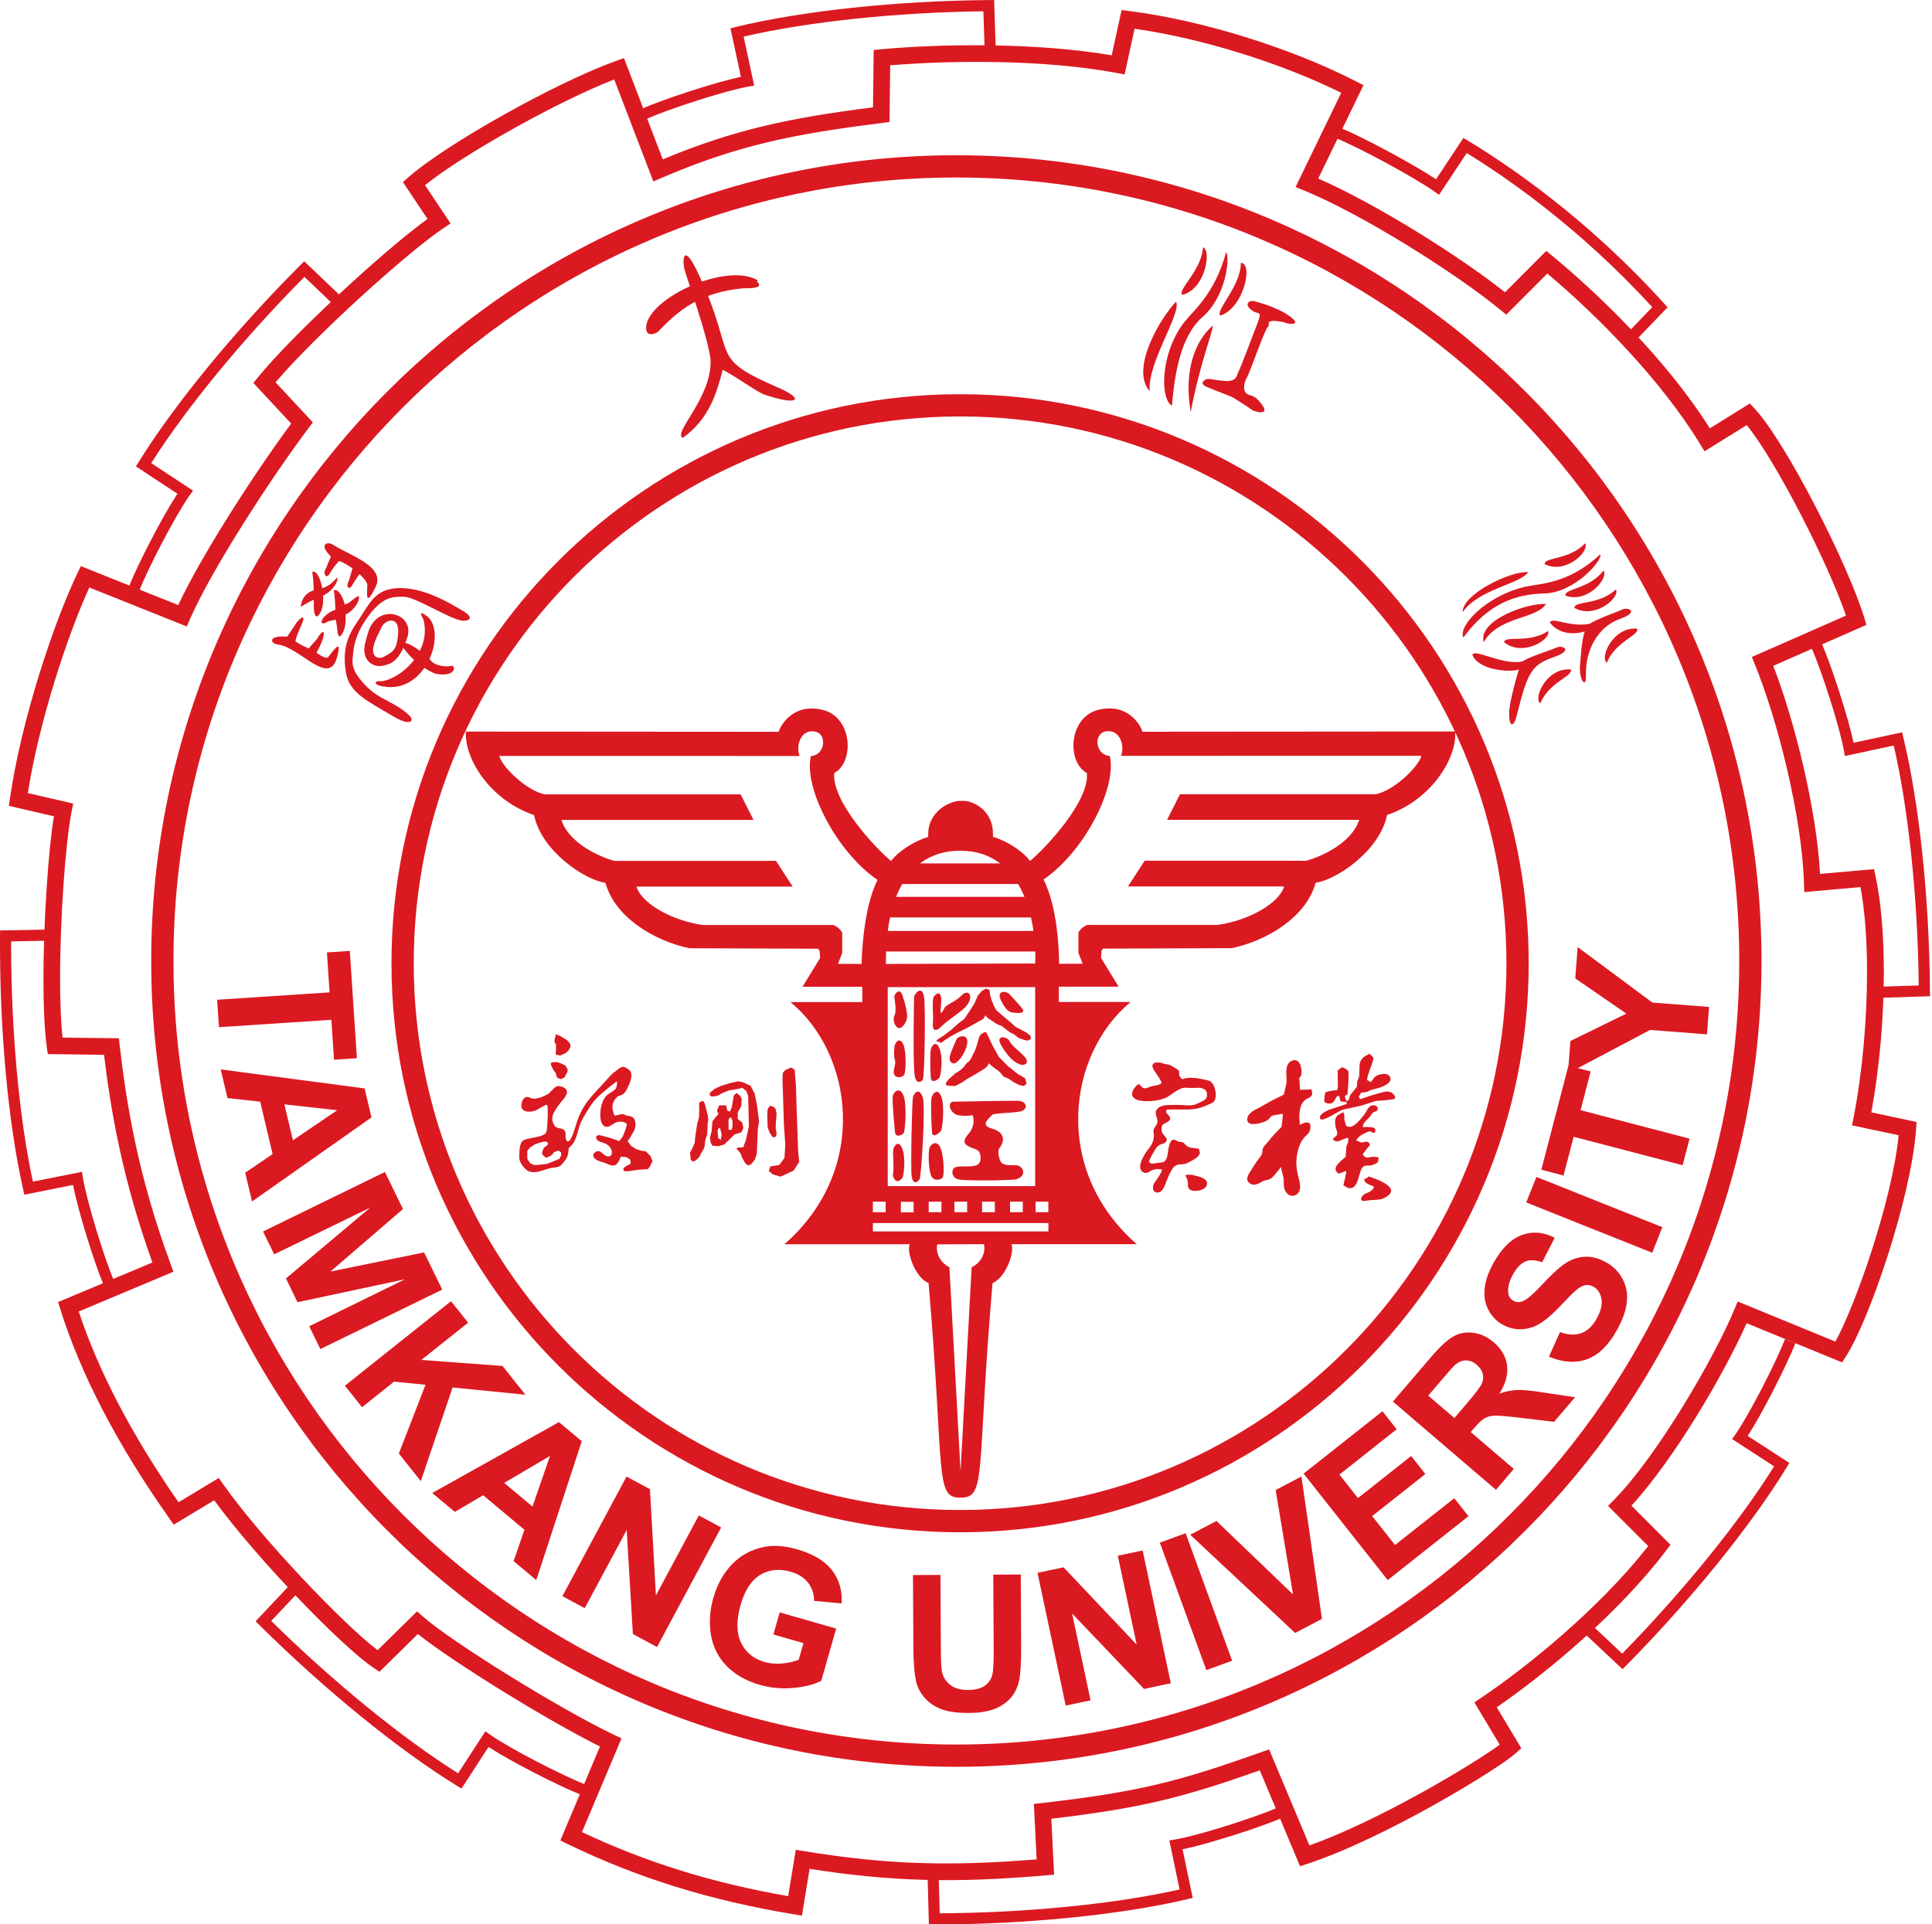 <?xml version="1.0" encoding="UTF-8"?>
<svg xmlns="http://www.w3.org/2000/svg" xmlns:xlink="http://www.w3.org/1999/xlink" width="252pt" height="251pt" viewBox="0 0 252 251" version="1.1">
<g id="surface1">
<path style=" stroke:none;fill-rule:nonzero;fill:rgb(85.882%,9.804%,12.941%);fill-opacity:1;" d="M 22.625 125.367 C 22.625 69.008 68.434 23.156 124.742 23.156 C 181.055 23.156 226.859 69.008 226.859 125.367 C 226.859 181.727 181.055 227.578 124.742 227.578 C 68.434 227.578 22.625 181.727 22.625 125.367 M 19.723 125.367 C 19.723 183.328 66.836 230.484 124.742 230.484 C 182.656 230.484 229.762 183.328 229.762 125.367 C 229.762 67.406 182.656 20.254 124.742 20.254 C 66.836 20.254 19.723 67.406 19.723 125.367 "/>
<path style=" stroke:none;fill-rule:nonzero;fill:rgb(85.882%,9.804%,12.941%);fill-opacity:1;" d="M 53.965 125.656 C 53.965 86.328 85.93 54.328 125.227 54.328 C 164.523 54.328 196.492 86.328 196.492 125.656 C 196.492 164.988 164.523 196.984 125.227 196.984 C 85.93 196.984 53.965 164.988 53.965 125.656 M 51.062 125.656 C 51.062 166.59 84.332 199.891 125.227 199.891 C 166.121 199.891 199.395 166.59 199.395 125.656 C 199.395 84.727 166.121 51.426 125.227 51.426 C 84.332 51.426 51.062 84.727 51.062 125.656 "/>
<path style=" stroke:none;fill-rule:nonzero;fill:rgb(85.882%,9.804%,12.941%);fill-opacity:1;" d="M 146.914 8.68 C 146.914 8.68 147.691 5.129 147.988 3.75 C 156.68 4.98 167.004 8.184 174.945 12.105 C 174.141 13.766 168.988 24.398 168.988 24.398 L 170.062 24.836 C 177.699 27.961 189.898 35.641 195.703 40.422 L 196.465 41.047 C 196.465 41.047 200.758 36.754 201.824 35.684 C 208.262 41.086 216.645 49.547 221.758 57.938 L 222.328 58.875 C 222.328 58.875 226.676 56.172 227.832 55.453 C 231.707 60.211 238.504 73.605 240.781 80.305 C 239.227 80.988 228.5 85.707 228.5 85.707 L 228.902 86.691 C 231.84 93.867 235.039 106.5 235.301 115.219 L 235.336 116.375 C 235.336 116.375 241.195 115.855 242.672 115.723 C 243.234 118.75 243.527 122.582 243.527 126.781 C 243.527 132.965 242.93 139.852 241.777 145.754 L 241.57 146.809 C 241.57 146.809 246.305 147.812 247.652 148.098 C 246.781 156.758 241.98 170.348 239.395 175.016 C 237.887 174.395 226.652 169.785 226.652 169.785 L 226.238 170.785 C 223.648 177.051 216.227 189.863 210.508 195.676 L 209.746 196.449 C 209.746 196.449 213.949 200.652 214.984 201.691 C 208.719 209.684 199.402 217.316 193.164 221.504 L 192.309 222.082 C 192.309 222.082 194.906 226.414 195.613 227.598 C 192.27 230.074 179.969 237.484 170.793 240.738 C 170.113 239.121 165.535 228.211 165.535 228.211 L 164.562 228.559 C 153.723 232.406 148.645 233.746 135.867 235.219 L 134.852 235.332 C 134.852 235.332 135.137 241.016 135.215 242.562 C 123.566 243.5 115.496 243.215 104.871 241.488 L 103.797 241.312 C 103.797 241.312 103.051 245.875 102.809 247.359 C 92.91 245.637 84.293 242.957 75.906 239.004 C 76.617 237.332 81.07 226.773 81.07 226.773 L 80.125 226.328 C 73.18 223.035 58.949 214.227 55.164 210.879 L 54.402 210.207 C 54.402 210.207 50.25 214.293 49.254 215.27 C 44.773 211.879 34.074 200.668 29.121 193.637 L 28.535 192.809 C 28.535 192.809 24.508 195.238 23.285 195.977 C 17.223 187.25 12.848 178.887 10.27 171.09 C 11.871 170.418 22.625 165.902 22.625 165.902 L 22.266 164.926 C 17.977 153.324 16.496 143.996 15.613 136.395 L 15.504 135.445 C 15.504 135.445 9.617 135.371 8.16 135.355 C 7.938 133.277 7.836 130.617 7.836 127.68 C 7.836 119.652 8.551 109.82 9.34 105.867 L 9.551 104.828 C 9.551 104.828 5.004 103.781 3.625 103.461 C 5.117 94.105 8.719 83.082 11.652 76.641 C 13.309 77.305 24.359 81.727 24.359 81.727 L 24.781 80.762 C 27.801 73.895 35.707 61.871 40.258 55.828 L 40.809 55.102 C 40.809 55.102 36.926 50.93 35.941 49.875 C 41.082 43.828 53.188 32.871 57.859 29.754 L 58.766 29.148 C 58.766 29.148 56.195 25.289 55.441 24.156 C 60.469 20.098 72.844 13.18 80.117 10.367 C 80.785 12.094 85.219 23.668 85.219 23.668 L 86.258 23.219 C 96.27 18.926 103.527 17.48 115.082 16.039 L 116.023 15.918 C 116.023 15.918 116.098 10.012 116.113 8.52 C 124.094 7.859 136.207 7.742 145.648 9.516 L 146.688 9.711 Z M 146.082 2.281 C 146.082 2.281 145.309 5.832 145.004 7.215 C 135.117 5.523 122.742 5.707 114.938 6.426 L 113.961 6.516 C 113.961 6.516 113.887 12.559 113.871 14 C 103.074 15.379 95.875 16.859 86.449 20.789 C 85.773 19.027 81.387 7.582 81.387 7.582 L 80.383 7.938 C 72.613 10.707 58.168 18.801 53.27 23.125 L 52.559 23.758 C 52.559 23.758 54.973 27.379 55.762 28.562 C 49.922 32.777 37.895 43.965 33.645 49.223 L 33.047 49.957 C 33.047 49.957 37.039 54.25 37.977 55.258 C 33.508 61.301 26.457 72.082 23.246 78.938 C 21.629 78.285 10.543 73.852 10.543 73.852 L 10.102 74.77 C 6.941 81.398 2.781 93.941 1.301 104.137 L 1.156 105.125 C 1.156 105.125 5.652 106.168 7.031 106.488 C 6.297 111.008 5.668 120.137 5.668 127.754 C 5.668 131.219 5.797 134.359 6.105 136.582 L 6.234 137.508 C 6.234 137.508 12.129 137.582 13.57 137.602 C 14.457 144.93 15.961 153.809 19.879 164.695 C 18.27 165.371 7.574 169.859 7.574 169.859 L 7.871 170.805 C 10.551 179.332 15.332 188.504 22.078 198.07 L 22.66 198.898 C 22.66 198.898 26.742 196.438 27.938 195.715 C 33.613 203.469 44.727 214.934 48.766 217.602 L 49.5 218.086 C 49.5 218.086 53.461 214.188 54.504 213.164 C 59.055 216.801 71.363 224.41 78.258 227.836 C 77.578 229.449 73.086 240.098 73.086 240.098 L 74.016 240.551 C 83.199 244.996 92.574 247.91 103.52 249.723 L 104.598 249.898 C 104.598 249.898 105.359 245.238 105.598 243.797 C 116.195 245.449 124.43 245.68 136.449 244.648 L 137.492 244.559 C 137.492 244.559 137.203 238.766 137.129 237.262 C 148.988 235.855 154.258 234.496 164.32 230.949 C 165 232.566 169.574 243.461 169.574 243.461 L 170.531 243.145 C 180.805 239.746 195.586 230.668 197.773 228.66 L 198.43 228.059 C 198.43 228.059 195.965 223.949 195.227 222.719 C 201.785 218.199 211.16 210.402 217.316 202.277 L 217.887 201.52 C 217.887 201.52 213.887 197.508 212.793 196.418 C 218.359 190.383 224.938 179.141 227.82 172.617 C 229.492 173.305 240.273 177.727 240.273 177.727 L 240.762 176.973 C 243.746 172.395 249.289 156.332 249.918 147.312 L 249.984 146.367 C 249.984 146.367 245.492 145.41 244.09 145.113 C 245.152 139.27 245.719 132.762 245.719 126.836 C 245.719 122.047 245.363 117.652 244.637 114.32 L 244.434 113.383 C 244.434 113.383 238.984 113.863 237.398 114.004 C 236.934 105.492 234.074 94.023 231.293 86.859 C 232.902 86.152 243.449 81.512 243.449 81.512 L 243.168 80.586 C 241.043 73.617 232.996 57.766 228.855 53.293 L 228.246 52.633 C 228.246 52.633 224.285 55.094 223.027 55.875 C 216.141 45.031 205.594 35.941 202.457 33.363 L 201.691 32.734 C 201.691 32.734 197.34 37.09 196.305 38.129 C 190.41 33.445 179.465 26.578 171.945 23.293 C 172.766 21.59 177.844 11.113 177.844 11.113 L 176.895 10.625 C 168.359 6.238 156.734 2.629 147.281 1.438 L 146.297 1.309 L 146.082 2.281 "/>
<path style=" stroke:none;fill-rule:nonzero;fill:rgb(85.882%,9.804%,12.941%);fill-opacity:1;" d="M 236.285 84.52 C 237.582 87.457 239.945 94.738 240.5 97.883 L 240.629 98.625 C 240.629 98.625 245.895 97.496 247.008 97.258 C 248.941 105.598 250.145 117.164 250.27 128.555 C 249.172 128.59 245.27 128.715 245.27 128.715 L 245.316 130.164 L 251.742 129.961 L 251.734 129.254 C 251.652 117.227 250.352 104.879 248.266 96.223 L 248.098 95.535 C 248.098 95.535 242.895 96.652 241.773 96.895 C 241.02 93.387 238.852 86.738 237.613 83.934 Z M 236.285 84.52 "/>
<path style=" stroke:none;fill-rule:nonzero;fill:rgb(85.882%,9.804%,12.941%);fill-opacity:1;" d="M 226.359 187.117 L 225.93 187.734 C 225.93 187.734 230.449 190.664 231.406 191.289 C 226.875 198.551 219.555 207.578 211.594 215.719 C 210.793 214.973 207.945 212.293 207.945 212.293 L 206.953 213.355 L 211.637 217.754 L 212.133 217.254 C 220.578 208.691 228.383 199.043 233.027 191.449 L 233.395 190.844 C 233.395 190.844 228.922 187.945 227.961 187.324 C 229.91 184.316 233.07 178.074 234.18 175.219 L 232.828 174.691 C 231.668 177.684 228.191 184.5 226.359 187.117 "/>
<path style=" stroke:none;fill-rule:nonzero;fill:rgb(85.882%,9.804%,12.941%);fill-opacity:1;" d="M 153.266 239.969 L 152.523 240.094 C 152.523 240.094 153.625 245.367 153.859 246.484 C 145.512 248.379 133.953 249.531 122.574 249.598 C 122.543 248.5 122.438 244.594 122.438 244.594 L 120.988 244.637 L 121.16 251.062 L 121.871 251.062 C 133.883 251.035 146.227 249.801 154.883 247.754 L 155.574 247.59 C 155.574 247.59 154.484 242.371 154.246 241.246 C 157.75 240.516 164.402 238.371 167.215 237.148 L 166.633 235.812 C 163.695 237.098 156.406 239.43 153.266 239.969 "/>
<path style=" stroke:none;fill-rule:nonzero;fill:rgb(85.882%,9.804%,12.941%);fill-opacity:1;" d="M 33.828 210.984 L 33.344 211.5 L 33.844 212.004 C 42.387 220.465 52.012 228.297 59.594 232.957 L 60.195 233.324 C 60.195 233.324 63.098 228.855 63.719 227.895 C 66.719 229.848 72.949 233.023 75.801 234.137 L 76.328 232.781 C 73.344 231.621 66.539 228.129 63.926 226.293 L 63.309 225.859 C 63.309 225.859 60.379 230.375 59.754 231.332 C 52.508 226.789 43.496 219.445 35.375 211.457 C 36.125 210.66 38.805 207.82 38.805 207.82 L 37.746 206.82 Z M 33.828 210.984 "/>
<path style=" stroke:none;fill-rule:nonzero;fill:rgb(85.882%,9.804%,12.941%);fill-opacity:1;" d="M 0.719 121.363 L 0.008 121.379 L 0.004 122.082 C -0.078 134.113 1.051 146.477 3.02 155.16 L 3.176 155.852 C 3.176 155.852 8.398 154.805 9.523 154.582 C 10.227 158.094 12.305 164.773 13.508 167.594 L 14.84 167.027 C 13.59 164.074 11.324 156.762 10.812 153.609 L 10.691 152.867 C 10.691 152.867 5.414 153.922 4.293 154.145 C 2.504 145.898 1.453 134.531 1.453 123.301 C 1.453 123.137 1.453 122.969 1.453 122.805 C 2.543 122.785 6.457 122.715 6.457 122.715 L 6.438 121.262 Z M 0.719 121.363 "/>
<path style=" stroke:none;fill-rule:nonzero;fill:rgb(85.882%,9.804%,12.941%);fill-opacity:1;" d="M 39.176 34.586 C 30.676 43.09 22.797 52.684 18.105 60.242 L 17.73 60.844 C 17.73 60.844 22.184 63.773 23.141 64.406 C 21.176 67.398 17.969 73.613 16.84 76.465 L 18.188 77 C 19.371 74.016 22.891 67.223 24.738 64.617 L 25.176 64.004 C 25.176 64.004 20.676 61.047 19.727 60.418 C 24.305 53.188 31.688 44.207 39.707 36.121 C 40.5 36.879 43.328 39.574 43.328 39.574 L 44.332 38.52 L 39.68 34.086 Z M 39.176 34.586 "/>
<path style=" stroke:none;fill-rule:nonzero;fill:rgb(85.882%,9.804%,12.941%);fill-opacity:1;" d="M 128.961 0.008 C 116.941 0.105 104.605 1.418 95.965 3.52 L 95.277 3.688 C 95.277 3.688 96.398 8.898 96.641 10.02 C 93.141 10.773 86.5 12.957 83.699 14.199 L 84.285 15.527 C 87.219 14.227 94.488 11.852 97.629 11.293 L 98.371 11.164 C 98.371 11.164 97.234 5.895 96.996 4.777 C 105.328 2.836 116.883 1.613 128.266 1.473 C 128.301 2.57 128.434 6.477 128.434 6.477 L 129.879 6.426 L 129.668 0 Z M 128.961 0.008 "/>
<path style=" stroke:none;fill-rule:nonzero;fill:rgb(85.882%,9.804%,12.941%);fill-opacity:1;" d="M 174.18 17.988 C 177.27 19.23 184.625 23.215 187.086 24.984 L 187.695 25.422 C 187.695 25.422 190.699 20.902 191.312 19.965 C 196.559 23.18 206.102 29.781 215.512 40.07 C 214.77 40.844 212.027 43.695 212.027 43.695 L 213.078 44.703 L 217.504 40.09 L 217.051 39.586 C 207.039 28.496 196.727 21.527 191.477 18.355 L 190.879 17.996 C 190.879 17.996 187.941 22.43 187.309 23.387 C 184.336 21.41 177.734 17.852 174.723 16.641 Z M 174.18 17.988 "/>
<path style=" stroke:none;fill-rule:nonzero;fill:rgb(85.882%,9.804%,12.941%);fill-opacity:1;" d="M 179.484 103.609 L 153.906 103.609 L 152.227 106.949 L 177.289 106.949 C 176.285 110.035 172.23 111.781 170.395 112.289 L 149.305 112.281 L 147.125 115.641 L 167.492 115.641 C 166.879 117.797 162.93 120.09 158.805 120.656 L 141.82 120.656 C 141.82 120.656 141.027 120.941 140.664 121.645 L 140.664 124.312 L 141.219 125.719 L 138.137 125.73 C 138.137 125.73 138.227 118.906 136.113 114.734 C 141.508 111.059 145.742 102.621 144.746 98.602 C 142.902 98.551 142.508 95.629 144.336 95.395 C 146.105 95.168 146.742 97.332 146.219 98.602 L 185.383 98.594 C 185.246 99.664 182.164 103 179.484 103.609 M 136.75 160.645 L 113.855 160.645 L 113.855 159.555 L 136.75 159.555 Z M 126.738 165.324 L 125.289 191.926 L 123.836 165.324 L 123.859 165.324 C 122.879 164.848 122.203 163.91 122.203 162.816 C 122.203 162.652 122.219 162.488 122.25 162.328 L 128.344 162.305 C 128.379 162.473 128.395 162.641 128.395 162.816 C 128.395 163.91 127.715 164.848 126.738 165.324 M 112.383 125.75 L 109.301 125.738 L 109.852 124.328 L 109.852 121.66 C 109.492 120.957 108.699 120.672 108.699 120.672 L 91.711 120.672 C 87.586 120.105 83.641 117.816 83.023 115.656 L 103.391 115.656 L 101.215 112.301 L 80.121 112.305 C 78.285 111.801 74.227 110.051 73.227 106.965 L 98.285 106.965 L 96.609 103.629 L 71.031 103.629 C 68.355 103.016 65.27 99.68 65.137 98.613 L 104.297 98.621 C 103.777 97.352 104.41 95.184 106.18 95.414 C 108.008 95.648 107.617 98.566 105.773 98.621 C 104.773 102.637 109.066 111.117 114.465 114.793 C 112.465 118.668 112.383 125.75 112.383 125.75 M 115.523 158.133 L 113.855 158.133 L 113.855 156.762 L 115.523 156.762 Z M 117.688 115.32 L 132.797 115.32 C 133.113 115.855 133.387 116.414 133.625 116.992 L 116.887 116.992 C 117.109 116.414 117.379 115.855 117.688 115.32 M 125.348 110.98 C 127.484 110.996 129.137 111.641 130.445 112.633 L 120 112.633 C 121.344 111.617 123.074 110.965 125.348 110.98 M 115.801 121.441 C 115.871 120.867 115.965 120.281 116.094 119.68 L 134.473 119.68 C 134.609 120.281 134.719 120.871 134.801 121.441 Z M 135.078 156.766 L 136.742 156.766 L 136.742 158.133 L 135.078 158.133 Z M 119.168 158.156 L 117.504 158.156 L 117.504 156.785 L 119.168 156.785 Z M 122.797 158.133 L 121.133 158.133 L 121.133 156.766 L 122.797 156.766 Z M 126.152 158.133 L 124.492 158.133 L 124.492 156.766 L 126.152 156.766 Z M 129.762 158.133 L 128.098 158.133 L 128.098 156.766 L 129.762 156.766 Z M 133.41 158.133 L 131.746 158.133 L 131.746 156.766 L 133.41 156.766 Z M 115.793 128.773 L 135.023 128.773 L 135.023 154.738 L 115.793 154.738 Z M 135.023 125.688 L 115.551 125.75 C 115.551 125.355 115.555 124.793 115.578 124.125 L 135.039 124.125 C 135.059 124.789 135.051 125.336 135.023 125.688 M 149.023 95.457 C 148.844 94.82 147.297 91.672 143.34 92.578 C 139.398 93.48 139.074 99.359 141.766 100.844 C 142.129 104.477 136.445 110.586 134.359 112.312 C 133.566 111.238 131.684 109.828 129.508 109.164 C 129.711 105.629 126.82 104.477 125.711 104.477 L 125.289 104.48 C 124.254 104.402 120.871 105.645 121.078 109.176 C 118.898 109.84 117.02 111.25 116.223 112.324 C 114.141 110.598 108.457 104.484 108.816 100.852 C 111.508 99.371 111.184 93.492 107.246 92.59 C 103.285 91.684 101.742 94.828 101.559 95.465 L 60.77 95.438 C 60.531 98.828 63.793 104.332 69.66 106.328 C 70.629 111.051 76.305 114.801 78.973 115.168 C 80.184 119.645 85.324 122.734 89.922 123.703 L 106.73 123.762 L 106.91 124.066 L 106.973 124.973 L 104.676 128.727 L 112.473 128.727 L 112.473 130.723 L 103.102 130.723 C 111.266 137.441 113.445 152.57 102.316 162.316 L 118.668 162.316 C 118.219 163.164 119.25 166.555 121.121 167.402 C 123.238 192.16 121.852 195.402 125.297 195.379 L 125.289 195.367 C 128.738 195.395 127.344 192.145 129.461 167.391 C 131.336 166.543 132.363 163.152 131.918 162.305 L 148.266 162.305 C 137.141 152.562 139.316 137.43 147.48 130.711 L 138.109 130.711 L 138.109 128.715 L 145.91 128.715 L 143.609 124.961 L 143.672 124.055 L 143.852 123.75 L 160.664 123.691 C 165.262 122.723 170.398 119.633 171.605 115.156 C 174.277 114.789 179.953 111.039 180.922 106.32 C 186.789 104.324 190.055 98.812 189.812 95.426 Z M 149.023 95.457 "/>
<path style=" stroke:none;fill-rule:nonzero;fill:rgb(85.882%,9.804%,12.941%);fill-opacity:1;" d="M 116.637 129.984 C 116.699 129.684 117.336 128.758 117.711 129.852 C 118.094 130.938 118.422 132.316 118.289 132.891 C 118.152 133.465 117.609 134.344 117.109 134.07 C 116.582 133.785 116.441 132.859 116.684 132.438 C 116.988 131.906 116.637 129.984 116.637 129.984 "/>
<path style=" stroke:none;fill-rule:nonzero;fill:rgb(85.882%,9.804%,12.941%);fill-opacity:1;" d="M 116.715 136.344 C 116.938 135.68 117.469 135.387 117.863 136.344 C 118.215 137.199 118.199 139.988 117.895 140.273 C 117.418 140.73 116.473 140.594 116.578 139.684 C 116.641 139.137 116.883 138.703 116.715 138.219 C 116.551 137.734 116.625 136.613 116.715 136.344 "/>
<path style=" stroke:none;fill-rule:nonzero;fill:rgb(85.882%,9.804%,12.941%);fill-opacity:1;" d="M 116.457 142.953 C 116.539 142.477 117.398 141.594 117.895 143.059 C 118.277 144.184 118.094 147.523 117.863 147.824 C 117.641 148.125 116.789 148.445 116.73 147.645 C 116.648 146.586 116.34 143.664 116.457 142.953 "/>
<path style=" stroke:none;fill-rule:nonzero;fill:rgb(85.882%,9.804%,12.941%);fill-opacity:1;" d="M 116.52 149.945 C 116.602 149.465 117.246 148.539 117.742 150.004 C 118.125 151.129 117.91 153.379 117.684 153.684 C 117.457 153.984 116.836 154.531 116.457 153.363 C 116.668 152.137 116.398 150.656 116.52 149.945 "/>
<path style=" stroke:none;fill-rule:nonzero;fill:rgb(85.882%,9.804%,12.941%);fill-opacity:1;" d="M 121.5 143.219 C 121.582 142.738 122.324 141.727 122.824 143.195 C 123.203 144.32 122.953 147.227 122.727 147.531 C 122.5 147.832 121.629 148.539 121.57 147.734 C 121.488 146.68 121.379 143.93 121.5 143.219 "/>
<path style=" stroke:none;fill-rule:nonzero;fill:rgb(85.882%,9.804%,12.941%);fill-opacity:1;" d="M 121.207 149.832 C 121.289 149.352 122.25 148.469 122.746 149.934 C 123.129 151.062 123.18 153.309 122.953 153.613 C 122.723 153.918 121.68 154.227 121.387 153.18 C 121.098 152.164 121.086 150.543 121.207 149.832 "/>
<path style=" stroke:none;fill-rule:nonzero;fill:rgb(85.882%,9.804%,12.941%);fill-opacity:1;" d="M 119.074 143.172 C 119.156 142.695 119.867 141.703 120.363 143.172 C 120.75 144.301 120.164 153.562 119.938 153.863 C 119.711 154.164 119.098 154.68 118.914 153.434 C 118.762 152.383 118.953 143.883 119.074 143.172 "/>
<path style=" stroke:none;fill-rule:nonzero;fill:rgb(85.882%,9.804%,12.941%);fill-opacity:1;" d="M 119.234 130.031 C 119.312 129.555 120.281 128.5 120.523 130.031 C 120.75 131.461 120.594 140.555 120.363 140.855 C 120.141 141.16 119.48 141.516 119.301 140.266 C 119.062 138.629 119.211 130.16 119.234 130.031 "/>
<path style=" stroke:none;fill-rule:nonzero;fill:rgb(85.882%,9.804%,12.941%);fill-opacity:1;" d="M 121.82 130.008 C 122.258 129.414 122.699 129.418 122.77 130.281 C 122.84 131.141 122.301 133.246 123.266 131.379 C 124.109 130.652 124.41 130.832 125.539 129.758 C 126.348 128.984 127.125 130.031 125.969 131.324 C 125.348 132.016 123.512 133.164 122.883 133.82 C 121.953 134.797 121.586 134.324 121.68 133.504 C 121.793 132.551 121.5 130.438 121.82 130.008 "/>
<path style=" stroke:none;fill-rule:nonzero;fill:rgb(85.882%,9.804%,12.941%);fill-opacity:1;" d="M 131.703 129.734 C 131.242 129.203 129.867 129.168 130.594 130.574 C 131.32 131.984 131.703 132.051 132.273 132.117 C 132.84 132.188 133.723 132.188 133.406 131.688 C 133.09 131.188 131.863 129.914 131.703 129.734 "/>
<path style=" stroke:none;fill-rule:nonzero;fill:rgb(85.882%,9.804%,12.941%);fill-opacity:1;" d="M 124.793 135.523 C 125.176 135.047 126.375 134.91 126.148 136.184 C 125.922 137.453 124.879 138.746 124.426 138.723 C 123.973 138.703 123.812 138.34 123.883 137.84 C 123.949 137.34 124.793 135.523 124.793 135.523 "/>
<path style=" stroke:none;fill-rule:nonzero;fill:rgb(85.882%,9.804%,12.941%);fill-opacity:1;" d="M 131.66 135.797 C 131.363 135.203 129.738 134.93 130.613 136.406 C 131.391 137.703 132.113 138.473 132.93 138.816 C 133.723 139.145 134.383 138.609 133.566 137.77 C 132.746 136.93 131.977 136.434 131.66 135.797 "/>
<path style=" stroke:none;fill-rule:nonzero;fill:rgb(85.882%,9.804%,12.941%);fill-opacity:1;" d="M 121.41 136.93 C 121.488 136.453 122.113 135.508 122.613 136.977 C 122.996 138.102 122.746 140.305 122.523 140.605 C 122.293 140.91 121.469 141.387 121.41 140.586 C 121.332 139.527 121.289 137.645 121.41 136.93 "/>
<path style=" stroke:none;fill-rule:nonzero;fill:rgb(85.882%,9.804%,12.941%);fill-opacity:1;" d="M 128.078 129.258 L 127.555 129.852 L 127.125 130.848 L 126.535 131.801 L 125.785 132.914 L 124.926 133.574 L 123.992 134.41 L 123.02 135.137 L 122.273 135.613 L 122.113 135.84 L 122.5 135.93 L 122.77 136.047 L 123.246 135.684 L 124.062 135.16 L 124.992 134.66 L 126.152 134.094 L 127.262 133.48 L 128.258 132.914 L 128.551 132.438 L 128.691 132.664 L 128.914 132.867 C 128.914 132.867 129.758 133.391 129.844 133.48 C 129.938 133.574 130.66 133.844 130.66 133.844 L 131.773 134.707 L 132.203 134.887 L 132.883 135.41 L 133.656 135.684 L 134.086 135.75 L 134.473 135.523 L 134.402 135.117 L 133.859 134.684 L 132.5 133.98 L 131.703 133.277 L 130.574 132.324 L 129.98 131.824 L 129.617 131.164 L 129.305 130.371 L 129.145 129.781 L 129.074 129.145 L 128.598 128.965 Z M 128.078 129.258 "/>
<path style=" stroke:none;fill-rule:nonzero;fill:rgb(85.882%,9.804%,12.941%);fill-opacity:1;" d="M 128.395 134.641 L 127.918 134.957 L 127.711 135.297 L 127.512 136 L 127.352 136.543 L 127.125 137.16 L 126.918 137.543 L 126.691 138.02 L 126.445 138.406 L 126.035 138.746 L 125.785 139.109 L 125.469 139.426 C 125.469 139.426 125.355 139.543 125.062 139.746 C 124.77 139.949 124.633 139.996 124.633 139.996 L 124.156 140.426 L 123.746 140.789 L 123.453 141.152 L 123.34 141.445 L 123.52 141.609 L 123.883 141.652 L 124.586 141.672 L 125.422 141.242 L 126.195 140.719 L 127.285 140.105 L 128.395 139.426 L 128.801 139.066 L 128.965 138.703 L 129.414 139.109 L 129.82 139.406 L 130.391 139.836 L 130.91 140.449 L 131.594 140.742 L 132.32 141.242 L 132.996 141.562 L 133.566 141.672 L 133.906 141.355 L 133.703 140.652 L 132.723 140.086 L 131.387 138.996 L 130.277 137.863 L 129.461 136.387 L 128.668 134.707 Z M 128.395 134.641 "/>
<path style=" stroke:none;fill-rule:nonzero;fill:rgb(85.882%,9.804%,12.941%);fill-opacity:1;" d="M 124.23 143.723 C 123.504 143.996 124.02 145.301 124.984 145.48 C 125.953 145.664 126.859 145.48 126.859 145.48 C 126.859 145.48 127.344 146.57 126.438 147.781 C 126.297 147.969 125.375 148.84 126.043 149.352 C 126.707 149.867 127.527 149.867 127.734 150.293 C 127.949 150.715 128.102 151.742 127.344 152.016 C 126.59 152.289 125.289 152.047 124.652 152.258 C 124.02 152.473 124.047 153.652 125.043 153.863 C 126.043 154.074 132.086 153.996 132.578 153.832 C 134.117 153.32 133.332 152.051 132.605 152.016 C 131.879 151.988 131.004 152.078 130.637 151.684 C 130.277 151.289 130.094 150.109 130.336 149.809 C 130.582 149.504 131.73 147.891 129.309 147.203 C 127.707 146.75 129.188 145.75 129.402 145.449 C 129.609 145.148 132.637 145.238 133.359 144.902 C 134.086 144.574 133.906 143.633 132.758 143.602 C 131.609 143.57 124.23 143.723 124.23 143.723 "/>
<path style=" stroke:none;fill-rule:nonzero;fill:rgb(85.882%,9.804%,12.941%);fill-opacity:1;" d="M 168.488 138.391 C 168.461 138.402 168.434 138.414 168.406 138.43 C 167.992 138.656 167.832 139.09 167.789 139.547 C 167.73 140.129 167.875 140.746 167.785 141.324 C 167.707 141.816 167.543 142.289 167.465 142.789 L 165.832 143.602 C 165.832 143.602 164.387 144.418 164.383 144.422 C 163.789 144.754 162.816 145.109 162.695 145.898 C 162.523 147.062 164.273 146.559 164.836 146.371 C 165.016 146.281 165.23 146.207 165.391 146.086 C 165.594 145.934 165.703 145.664 165.934 145.547 C 166.062 145.48 167.328 145.324 167.332 145.285 L 167.285 145.965 L 167.152 147.008 C 166.582 147.613 165.938 148.211 165.441 148.891 C 165.238 149.172 164.895 149.441 164.75 149.758 C 164.637 150.004 164.688 150.293 164.594 150.555 C 164.477 150.859 164.238 151.078 164.051 151.336 C 163.695 151.836 163.375 152.383 163.039 152.898 C 162.684 153.441 162.418 154.031 163.105 154.422 C 163.449 154.613 163.734 154.562 164.09 154.43 C 164.363 154.332 164.586 154.121 164.863 154.035 C 165.297 153.895 165.605 153.926 165.965 153.582 C 166.402 153.164 166.738 152.629 167.152 152.184 C 167.004 152.344 167.406 153.473 167.426 153.707 C 167.461 154.098 167.434 154.5 167.492 154.891 C 167.598 155.578 168.188 156.223 168.938 155.922 C 169.727 155.605 169.633 154.621 169.461 153.953 C 169.277 153.246 169.109 152.598 169.094 151.859 C 169.066 150.668 169.387 149.055 170.305 148.207 C 170.5 148.027 170.652 147.883 170.77 147.656 C 170.961 147.285 171.09 146.453 170.527 146.43 C 170.164 146.418 169.832 146.602 169.508 146.738 C 169.562 146.395 169.469 146.043 169.473 145.695 C 169.48 145.23 169.531 144.766 169.676 144.32 C 169.773 144.023 169.945 143.758 170.18 143.535 C 170.395 143.332 170.762 143.254 170.969 143.047 C 171.293 142.723 171.125 142.477 171.055 142.109 C 170.938 142.109 169.551 142.211 169.547 142.141 C 169.539 141.797 169.543 141.445 169.512 141.102 C 169.504 140.977 169.434 140.809 169.461 140.688 C 169.492 140.539 169.625 140.496 169.684 140.363 C 169.855 139.926 169.738 139.109 169.512 138.707 C 169.285 138.293 168.887 138.211 168.488 138.391 "/>
<path style=" stroke:none;fill-rule:nonzero;fill:rgb(85.882%,9.804%,12.941%);fill-opacity:1;" d="M 175.047 139.219 L 174.797 139.398 L 174.48 139.625 L 174.504 141.828 L 174.391 142.215 L 173.914 142.262 L 173.508 142.328 L 172.895 142.465 C 172.895 142.465 172.711 143.078 172.758 143.277 C 172.805 143.484 172.465 143.781 173.168 143.938 C 173.867 144.098 174.027 143.621 174.277 143.191 C 174.527 142.758 174.734 143.008 174.75 143.258 C 174.777 143.508 174.844 143.734 175.027 143.711 C 175.207 143.688 175.797 143.895 175.57 143.484 C 175.344 143.078 175.41 142.781 175.75 142.848 C 175.934 140.695 175.934 139.965 175.844 139.719 C 175.75 139.465 175.047 139.219 175.047 139.219 "/>
<path style=" stroke:none;fill-rule:nonzero;fill:rgb(85.882%,9.804%,12.941%);fill-opacity:1;" d="M 181.539 142.566 C 180.988 142.188 180.258 142.527 179.676 142.668 L 178.676 142.961 L 177.43 143.395 L 177.223 143.098 L 177.523 142.555 C 177.523 142.555 178.16 142.469 178.176 142.465 C 178.383 142.438 178.629 142.254 178.832 142.191 C 179.145 142.094 179.469 142.039 179.781 141.941 C 180.309 141.777 181.645 141.293 181.328 140.539 C 181.039 139.867 180.066 140.094 179.57 140.324 C 179.238 140.48 179.031 140.887 178.812 141.168 C 178.812 141.168 178.359 140.922 178.359 140.922 C 178.137 140.801 178.93 138.93 178.98 138.703 C 179.023 138.52 179.188 138.195 179.145 138.031 C 179.086 137.805 178.75 137.613 178.586 137.469 C 178.496 137.523 178.41 137.574 178.328 137.621 C 178.012 137.801 177.73 137.961 177.527 138.312 C 177.305 138.711 177.324 139.055 177.316 139.496 C 177.305 140.078 177.34 140.492 177.043 140.988 L 177 141.738 L 176.703 142.125 L 176.113 142.871 L 175.91 143.508 L 175.613 143.668 L 175.59 143.895 L 175.758 143.969 L 174.664 144.348 L 173.395 144.754 C 173.004 144.965 172.031 145.316 172.176 145.898 C 172.332 146.539 174.742 144.848 175.16 144.754 L 177.543 144.234 L 179.492 143.621 C 180.312 143.547 181.168 143.535 181.965 143.328 C 181.949 142.926 181.879 142.801 181.539 142.566 "/>
<path style=" stroke:none;fill-rule:nonzero;fill:rgb(85.882%,9.804%,12.941%);fill-opacity:1;" d="M 178.539 153.473 C 179.629 153.836 183.031 155.016 180.582 156.266 C 179.844 156.641 179.242 156.445 178.133 156.648 C 177.102 156.836 177.562 155.875 178.246 155.648 C 178.926 155.426 179.473 154.832 179.016 154.699 C 178 154.391 177.77 153.879 178.043 153.789 C 178.453 153.652 178.438 153.516 178.539 153.473 "/>
<path style=" stroke:none;fill-rule:nonzero;fill:rgb(85.882%,9.804%,12.941%);fill-opacity:1;" d="M 174.988 145.211 C 174.809 145.324 174.594 145.383 174.441 145.539 C 174.223 145.773 174.141 146.012 174.141 146.301 C 174.141 146.582 174.172 146.895 174.25 147.164 C 174.34 147.488 174.539 147.738 174.359 148.086 C 174.199 148.395 173.836 148.312 173.914 148.75 C 174.309 148.91 174.375 148.969 174.762 148.812 C 174.832 148.789 175.871 148.305 175.863 148.477 L 175.844 149 L 175.613 149.57 L 175.527 150.906 C 175.055 151.352 173.641 152.281 174.445 152.977 C 174.688 153.188 174.816 153.039 175.07 152.93 C 175.234 152.855 175.438 152.809 175.613 152.77 C 175.652 152.762 175.266 154.492 175.23 154.629 C 175.547 154.777 175.652 154.973 176.027 155 C 176.301 155.02 176.535 154.934 176.727 154.695 C 177.141 154.176 177.227 153.473 177.438 152.867 C 177.535 152.594 177.613 152.297 177.887 152.148 C 178.191 151.98 178.59 152.102 178.918 152.008 C 179.098 151.953 179.328 151.855 179.5 151.766 C 179.816 151.602 179.789 151.355 179.809 150.977 C 179.484 150.938 179.172 150.867 178.855 150.938 C 178.309 151.062 178.035 151.082 177.746 150.566 L 178.062 150.16 L 178.383 149.727 L 178.699 149.387 L 178.52 149 L 178.133 148.93 L 177.586 149.066 C 177.586 149.066 177.273 148.918 177.254 148.91 C 177.129 148.852 176.992 148.816 176.863 148.777 C 177.16 148.34 177.52 148.035 178.008 147.836 C 178.195 147.758 178.488 147.566 178.711 147.598 C 178.961 147.633 179.012 147.832 179.312 147.773 C 179.379 147.539 179.492 147.297 179.223 147.129 C 179.109 147.055 177.762 146.941 177.77 147.094 C 177.738 146.426 178.219 146.211 178.609 145.766 C 178.785 145.57 178.918 145.262 179.129 145.109 C 179.336 144.965 179.703 145.012 179.711 144.656 C 179.719 144.16 179.039 144.086 178.734 144.301 C 178.367 144.559 178.215 145.074 177.938 145.414 C 177.527 145.93 176.855 146.816 176.18 147.004 C 176.039 147.043 175.762 146.938 175.613 146.91 C 175.523 146.641 175.426 146.379 175.363 146.098 C 175.301 145.809 175.453 145.258 175.148 145.086 C 175.098 145.129 175.043 145.176 174.988 145.211 "/>
<path style=" stroke:none;fill-rule:nonzero;fill:rgb(85.882%,9.804%,12.941%);fill-opacity:1;" d="M 150.809 138.609 C 150.359 138.664 150.109 138.961 150.535 139.633 C 150.891 140.188 151.281 140.652 151.531 141.273 C 151.102 141.629 150.707 141.574 150.18 141.719 C 149.836 141.812 149.438 142.094 149.078 141.914 C 148.758 141.754 148.664 141.195 148.27 141.594 C 148.078 141.785 147.84 142.066 147.746 142.32 C 147.137 143.953 150.191 143.707 151.02 143.52 C 151.41 143.434 152.012 143.285 152.344 143.059 L 153.418 142.324 C 153.668 142.203 153.93 142.035 154.195 141.957 C 154.602 141.836 155.047 141.934 155.465 141.93 C 155.879 141.926 156.348 141.855 156.75 141.961 C 157.242 142.086 157.453 142.359 157.438 142.871 C 157.426 143.355 157.098 143.527 156.699 143.719 C 156.461 143.836 156.207 143.961 155.961 144.062 C 155.332 144.316 154.379 144.137 153.703 144.137 C 152.918 144.176 151.449 143.988 150.922 144.695 C 150.695 145 150.734 144.977 150.766 145.359 C 150.797 145.699 151.02 146.008 150.977 146.355 C 150.938 146.695 150.672 146.945 150.52 147.238 C 150.359 147.551 150.523 147.875 150.512 148.207 C 150.496 148.758 150.211 149.418 149.852 149.82 C 149.367 150.371 147.945 152.566 149.258 152.988 C 149.602 153.098 149.906 152.863 150.184 152.707 C 150.602 152.477 151.141 152.473 151.59 152.574 C 151.41 153.199 150.91 153.793 150.559 154.332 C 150.273 154.773 150.285 155.578 150.984 155.57 C 151.633 155.562 151.895 154.746 152.082 154.258 C 152.285 153.719 152.516 153.18 152.797 152.676 C 152.949 152.395 153.125 152.152 153.422 152.012 C 153.77 151.848 154.156 151.926 154.52 151.844 C 154.77 151.785 155.008 151.66 155.234 151.539 C 155.641 151.316 156.289 150.984 156.477 150.527 C 156.539 150.379 156.414 150.023 156.383 149.855 C 156.383 149.855 155.312 149.727 155.207 149.695 C 154.879 149.594 154.719 149.43 154.492 149.184 C 154.262 148.922 154.066 149.008 153.758 148.938 C 153.477 148.871 153.211 148.566 152.906 148.723 C 152.656 148.852 152.531 149.312 152.469 149.566 C 152.371 149.957 152.367 150.371 152.27 150.762 C 152.203 151.027 152.09 151.414 151.828 151.551 C 151.594 151.676 151.195 151.672 150.926 151.711 C 150.48 151.781 150.152 151.949 149.852 151.539 C 150.055 151.027 150.297 150.59 150.578 150.117 C 150.742 149.84 150.859 149.648 151.113 149.441 C 151.352 149.246 151.613 149.277 151.859 149.125 C 152.656 148.617 151.785 148.211 151.578 147.75 C 151.516 147.605 151.5 147.141 151.531 146.984 C 151.648 146.352 153.109 146.422 152.473 145.539 C 152.27 145.258 151.953 145.188 152.164 144.789 C 152.211 144.699 153.117 144.746 153.262 144.738 L 154.809 144.738 C 155.719 144.738 156.629 144.566 157.469 144.16 C 157.77 144.016 158.164 143.938 158.367 143.656 C 158.562 143.379 158.59 142.977 158.57 142.652 C 158.547 142.227 158.434 141.77 158.199 141.414 C 157.883 140.93 157.492 140.926 156.973 140.809 C 156.418 140.688 155.918 140.609 155.352 140.602 C 155.047 140.594 154.781 140.613 154.488 140.695 C 154.328 140.738 154.332 140.805 154.195 140.758 C 154.082 140.723 153.895 140.469 153.844 140.367 C 153.738 140.145 153.871 139.859 153.73 139.648 C 153.605 139.465 153.301 139.355 153.109 139.234 C 152.938 139.125 152.762 138.988 152.57 138.93 C 152.289 138.84 152 138.828 151.719 138.73 C 151.41 138.625 151.078 138.574 150.809 138.609 "/>
<path style=" stroke:none;fill-rule:nonzero;fill:rgb(85.882%,9.804%,12.941%);fill-opacity:1;" d="M 154.648 153.379 C 154.555 153.156 155.449 153.262 155.516 153.277 C 155.777 153.348 156.047 153.391 156.312 153.469 C 156.758 153.598 157.523 153.855 157.438 154.457 C 157.336 155.188 156.398 155.363 155.785 155.348 C 155.535 155.344 155.285 155.293 155.109 155.094 C 154.887 154.84 154.953 154.539 154.934 154.234 C 154.914 153.91 154.77 153.676 154.648 153.379 "/>
<path style=" stroke:none;fill-rule:nonzero;fill:rgb(85.882%,9.804%,12.941%);fill-opacity:1;" d="M 91.422 143.664 L 91.18 143.906 L 91.211 144.602 L 91.18 145.754 L 90.941 146.602 L 90.699 148.145 L 90.609 149.082 L 90.242 149.93 L 90.004 150.355 L 90.094 151.262 L 90.242 151.473 L 90.547 151.5 L 90.879 151.262 L 91.211 150.926 L 91.484 150.383 L 91.727 150.02 L 91.91 149.535 L 91.996 148.719 L 92.238 148.023 L 92.301 146.602 L 92.391 146.117 L 92.301 145.418 L 92.121 144.723 L 91.934 144 L 91.785 143.664 Z M 91.422 143.664 "/>
<path style=" stroke:none;fill-rule:nonzero;fill:rgb(85.882%,9.804%,12.941%);fill-opacity:1;" d="M 92.633 142.516 L 92.543 142.785 L 92.727 143.031 L 93.148 143.031 L 93.691 142.906 L 94.176 142.605 L 95.109 142.242 L 96.379 142.031 L 96.809 141.906 L 97.348 142.332 L 97.59 143 L 97.684 146.934 L 97.289 148.75 L 96.922 149.688 L 96.32 149.688 L 96.051 149.84 L 96.562 150.414 L 96.809 151.047 L 97.227 151.777 L 97.621 152.047 L 98.012 151.836 L 98.438 151.32 L 98.711 150.531 L 98.859 147.145 L 99.016 146.297 L 98.738 144.211 L 98.438 142.668 L 97.895 141.637 L 96.898 141.184 L 96.289 141.059 L 95.293 141.273 L 94.113 141.637 L 93.234 142.031 Z M 92.633 142.516 "/>
<path style=" stroke:none;fill-rule:nonzero;fill:rgb(85.882%,9.804%,12.941%);fill-opacity:1;" d="M 100.41 144.262 L 100.113 144.695 L 100.074 145.512 L 100.137 147.121 L 100.457 147.871 L 100.797 148.371 L 101.18 148.301 L 101.297 147.895 L 101.18 147.191 L 101.203 146.465 L 101.297 145.262 L 101.137 144.602 L 100.82 144.352 Z M 100.41 144.262 "/>
<path style=" stroke:none;fill-rule:nonzero;fill:rgb(85.882%,9.804%,12.941%);fill-opacity:1;" d="M 102.84 139.406 L 102.43 139.586 L 102.113 139.949 L 102.066 140.742 L 102.246 146.625 L 102.43 149.371 L 102.316 151.07 L 101.637 151.98 L 100.48 152.16 L 100.277 152.75 L 100.797 153.203 L 101.816 153.5 L 103.516 152.707 L 104.242 151.594 L 104.105 150.211 L 103.883 143.852 L 103.812 141.516 L 103.656 139.562 L 103.336 139.34 L 103.109 139.27 Z M 102.84 139.406 "/>
<path style=" stroke:none;fill-rule:nonzero;fill:rgb(85.882%,9.804%,12.941%);fill-opacity:1;" d="M 95.422 147.395 L 95.035 147.371 L 95.035 146.715 L 95.016 146.102 L 95.238 145.738 L 95.445 145.918 L 95.535 146.238 L 95.559 146.871 Z M 94.016 148.711 L 93.652 148.438 L 93.652 147.938 L 93.586 147.484 L 93.699 147.258 L 93.902 147.102 L 94.016 147.551 L 94.129 147.961 L 94.016 148.711 M 96.809 146.441 L 96.215 145.965 L 96.238 145.125 L 96.691 144.262 L 96.738 143.332 L 96.555 142.969 L 96.078 142.582 L 95.719 142.898 L 95.625 143.402 L 95.445 144.488 L 95.195 145.012 L 94.855 144.875 L 94.719 144.195 L 93.809 144.195 L 93.516 144.898 L 93.723 145.305 L 93.289 145.805 L 92.926 146.281 L 92.812 147.621 L 92.609 148.371 L 92.68 149.027 L 92.926 149.461 L 93.676 149.527 L 94.469 149.305 L 95.148 148.641 L 95.828 147.984 L 96.691 147.711 L 96.965 147.168 Z M 96.809 146.441 "/>
<path style=" stroke:none;fill-rule:nonzero;fill:rgb(85.882%,9.804%,12.941%);fill-opacity:1;" d="M 72.52 134.91 L 73.133 135.184 L 73.949 135.684 L 74.398 136.203 L 74.398 136.59 L 74.129 137.07 L 73.766 137.387 L 73.039 137.703 L 72.473 137.566 L 72.52 137.023 L 72.52 136.273 L 72.312 135.887 L 72.359 135.523 L 72.453 135.16 Z M 72.52 134.91 "/>
<path style=" stroke:none;fill-rule:nonzero;fill:rgb(85.882%,9.804%,12.941%);fill-opacity:1;" d="M 71.906 138.586 L 72.629 138.543 L 73.105 138.703 L 73.742 138.996 L 74.059 139.543 L 73.992 139.879 L 73.652 140.52 L 73.199 140.789 L 72.656 140.586 L 72.477 139.949 L 72.18 139.586 L 71.973 139.152 L 71.84 138.859 Z M 71.906 138.586 "/>
<path style=" stroke:none;fill-rule:nonzero;fill:rgb(85.882%,9.804%,12.941%);fill-opacity:1;" d="M 72.973 151.164 L 72.453 151.387 L 71.383 151.82 L 70.547 151.934 L 69.703 151.98 L 69.184 151.777 L 68.777 151.188 L 68.777 150.141 L 69.094 149.734 L 69.773 149.281 L 70.387 149.074 L 70.906 148.938 L 71.316 148.938 L 71.496 149.141 L 71.383 149.414 L 71.023 149.641 L 70.84 149.914 L 70.68 150.5 L 70.906 150.777 L 71.203 151.027 L 71.68 150.863 L 71.996 150.641 L 72.266 150.297 L 72.812 150.098 L 73.176 150.32 L 73.199 150.707 Z M 84.852 150.82 L 84.266 150.211 L 83.676 150.117 L 82.992 149.914 L 82.293 149.461 L 81.863 148.848 L 82.18 148.438 C 82.18 148.438 82.723 147.469 82.723 147.461 C 82.973 147.02 82.992 146.004 82.492 145.738 C 82.258 145.613 82.125 145.594 81.855 145.559 C 81.613 145.531 81.488 145.398 81.27 145.344 C 80.953 145.27 80.531 145.535 80.184 145.535 C 80.129 145.535 79.957 144.973 79.945 144.918 C 79.863 144.605 79.852 144.262 79.949 143.949 C 80.043 143.66 80.254 143.316 80.48 143.113 C 80.723 142.902 81.07 142.902 81.312 142.703 C 81.668 142.414 81.828 141.953 82.023 141.551 C 82.242 141.098 82.531 140.215 82.219 139.738 C 82.078 139.523 81.473 139.133 81.207 139.176 C 80.824 139.238 80.457 139.648 80.137 139.859 C 79.668 140.172 79.262 140.75 78.871 141.156 C 78.441 141.605 78.023 142.062 77.605 142.52 C 76.848 143.34 76.195 144.184 75.711 145.191 C 75.355 145.922 75.152 146.715 74.898 147.48 C 74.836 147.676 74.262 149.465 73.855 148.723 C 73.719 148.469 73.824 148 73.746 147.715 C 73.547 146.973 72.664 147.402 72.312 146.812 C 72.188 146.605 72.012 146.219 72.02 145.973 C 72.039 145.305 72.457 144.773 72.801 144.258 C 73.121 143.781 73.648 143.305 73.883 142.785 C 74.184 142.125 73.512 141.738 72.926 141.684 C 72.391 141.633 72.016 142.266 71.664 142.57 C 71.32 142.871 70.867 143.012 70.453 143.195 C 70.188 143.242 69.883 143.348 69.613 143.336 C 69.258 143.32 68.938 143 68.57 143.145 C 68.191 143.293 68.027 143.781 68.004 144.156 C 67.941 145.113 69.113 145.145 69.793 144.883 C 70.324 144.68 70.754 144.297 71.293 144.102 L 71.43 144.285 L 71.453 145.352 C 71.453 145.352 71.391 146.742 71.383 146.805 C 71.375 147.059 71.336 147.516 71.23 147.738 C 71.023 148.18 70.043 148.305 69.594 148.41 C 69.195 148.504 68.367 148.586 68.094 148.914 C 67.801 149.258 67.762 149.984 67.746 150.41 C 67.723 151.004 67.688 151.348 68.012 151.855 C 68.258 152.234 68.59 152.664 69.031 152.82 C 69.934 153.145 70.953 152.57 71.824 152.379 C 72.164 152.305 72.684 152.309 72.984 152.148 C 73.242 152.016 73.543 151.57 73.73 151.34 C 74.098 150.887 74.137 150.383 74.172 149.824 C 74.18 149.734 74.703 149.277 74.785 149.137 C 74.945 148.852 75.082 148.543 75.191 148.234 C 75.43 147.559 75.543 146.836 75.871 146.195 C 76.215 145.531 76.621 144.871 77.031 144.246 C 77.469 143.578 77.91 143.148 78.508 142.625 C 79.121 142.09 79.754 141.574 80.41 141.086 C 80.586 140.953 80.434 141.871 80.32 142.016 C 79.941 142.48 79.32 142.613 78.949 143.109 C 78.492 143.73 78.301 144.613 78.301 145.375 C 78.297 145.898 78.367 146.824 79.004 146.984 C 79.469 147.094 79.887 146.629 80.281 146.457 C 80.773 146.25 81.281 146.254 81.723 146.578 C 81.898 146.707 81.305 148.07 81.223 148.281 C 81.223 148.281 80.727 148.887 80.727 148.891 C 80.805 148.797 79.012 148.27 78.863 148.246 C 78.68 148.219 78.266 148.066 78.094 148.082 C 77.688 148.121 77.668 148.465 77.91 148.715 C 78.199 149.016 78.672 149.031 79.023 149.215 C 79.383 149.402 79.746 149.781 79.801 150.203 C 79.906 150.973 79.195 151.004 78.766 150.621 C 78.488 150.379 78.27 150.07 77.863 150.195 C 77.48 150.312 77.238 150.645 77.48 151.02 C 77.727 151.398 78.297 151.52 78.703 151.633 C 79.098 151.746 79.582 152.07 79.988 152.051 C 80.57 152.02 80.781 151.332 80.977 150.891 L 81.723 150.957 L 82.203 151.273 L 82.27 151.797 L 81.684 152.117 L 81.297 152.41 L 81.383 152.773 L 81.906 152.797 L 83.289 152.594 L 84.492 152.523 L 84.785 152.16 L 85.105 151.48 L 84.852 150.82 "/>
<path style=" stroke:none;fill-rule:nonzero;fill:rgb(85.882%,9.804%,12.941%);fill-opacity:1;" d="M 206.742 70.883 C 207.41 71.82 204.324 74.969 201.484 73.605 C 201.332 72.668 204.688 73.09 206.742 70.883 "/>
<path style=" stroke:none;fill-rule:nonzero;fill:rgb(85.882%,9.804%,12.941%);fill-opacity:1;" d="M 199.336 74.637 C 197.008 74.453 190.688 77.539 190.781 79.871 C 192.836 76.844 198.215 76.238 199.336 74.637 "/>
<path style=" stroke:none;fill-rule:nonzero;fill:rgb(85.882%,9.804%,12.941%);fill-opacity:1;" d="M 208.738 72.305 C 209.055 73.066 205.422 77.324 201.422 77.418 C 197.641 77.508 194.137 78.75 190.867 83.168 C 190.176 81.625 193.832 77.781 198.82 76.57 C 200.73 76.109 204.504 76.27 208.738 72.305 "/>
<path style=" stroke:none;fill-rule:nonzero;fill:rgb(85.882%,9.804%,12.941%);fill-opacity:1;" d="M 209.141 74.438 C 209.898 75.301 207.168 78.758 204.199 77.707 C 203.949 76.789 207.332 76.855 209.141 74.438 "/>
<path style=" stroke:none;fill-rule:nonzero;fill:rgb(85.882%,9.804%,12.941%);fill-opacity:1;" d="M 201.648 78.797 C 199.32 78.613 192.715 80.898 193.531 83.773 C 195.406 80.414 200.426 80.777 201.648 78.797 "/>
<path style=" stroke:none;fill-rule:nonzero;fill:rgb(85.882%,9.804%,12.941%);fill-opacity:1;" d="M 156.914 32.266 C 158.027 32.562 157.281 37.699 154.223 38.469 C 153.508 37.844 156.746 35.281 156.914 32.266 "/>
<path style=" stroke:none;fill-rule:nonzero;fill:rgb(85.882%,9.804%,12.941%);fill-opacity:1;" d="M 153.406 39.352 C 151.621 41.133 147.301 48.031 149.961 51.027 C 149.609 47.387 154.133 40.891 153.406 39.352 "/>
<path style=" stroke:none;fill-rule:nonzero;fill:rgb(85.882%,9.804%,12.941%);fill-opacity:1;" d="M 159.938 32.871 C 160.453 33.688 159.902 38.68 156.887 41.316 C 154.031 43.801 153.227 48.605 152.863 52.906 C 151.344 52.164 151.281 46.316 154.344 42.191 C 155.516 40.613 158.43 38.469 159.938 32.871 "/>
<path style=" stroke:none;fill-rule:nonzero;fill:rgb(85.882%,9.804%,12.941%);fill-opacity:1;" d="M 161.852 34.273 C 163.535 34.414 162.18 40.195 159.184 41.164 C 158.43 40.586 161.879 37.289 161.852 34.273 "/>
<path style=" stroke:none;fill-rule:nonzero;fill:rgb(85.882%,9.804%,12.941%);fill-opacity:1;" d="M 158.207 42.473 C 156.402 43.957 154.258 47.547 155.312 53.754 C 156.43 47.758 158.211 43.191 158.207 42.473 "/>
<path style=" stroke:none;fill-rule:nonzero;fill:rgb(85.882%,9.804%,12.941%);fill-opacity:1;" d="M 163.715 39.316 C 163.043 39.094 162.207 39.559 163.145 40.375 C 164.082 41.191 164.719 40.316 164.02 42.16 C 163.32 44.008 161.723 48.215 161.539 48.484 C 161.359 48.758 161.418 49.848 159.758 49.699 C 158.094 49.547 157.73 49.363 157.43 49.453 C 157.129 49.547 156.312 50 157.43 50.484 C 158.547 50.969 160.512 51.664 160.906 51.906 C 161.301 52.148 162.988 53.211 163.262 53.449 C 163.535 53.691 165.973 54.395 164.414 52.543 C 163.93 51.969 163.746 51.754 162.93 51.516 C 162.004 51.238 162.203 50 162.629 49.273 C 163.055 48.547 164.988 42.891 165.379 42.645 C 165.773 42.406 164.82 41.652 166.832 41.922 C 167.285 41.98 167.465 42.043 167.738 42.133 C 168.34 42.336 169.73 42.402 168.344 41.348 C 166.621 40.035 163.898 39.379 163.715 39.316 "/>
<path style=" stroke:none;fill-rule:nonzero;fill:rgb(85.882%,9.804%,12.941%);fill-opacity:1;" d="M 210.766 76.895 C 211.375 77.871 208.113 80.832 205.355 79.305 C 205.262 78.359 208.582 78.98 210.766 76.895 "/>
<path style=" stroke:none;fill-rule:nonzero;fill:rgb(85.882%,9.804%,12.941%);fill-opacity:1;" d="M 201.926 82.316 C 202.367 83.383 198.652 85.754 196.188 83.785 C 196.254 82.836 199.426 84.008 201.926 82.316 "/>
<path style=" stroke:none;fill-rule:nonzero;fill:rgb(85.882%,9.804%,12.941%);fill-opacity:1;" d="M 200.91 91.746 C 199.953 91.105 201.723 87.066 204.863 87.332 C 205.336 88.156 202.051 88.949 200.91 91.746 "/>
<path style=" stroke:none;fill-rule:nonzero;fill:rgb(85.882%,9.804%,12.941%);fill-opacity:1;" d="M 209.59 86.449 C 208.633 85.82 210.363 81.766 213.508 82.004 C 213.988 82.82 210.707 83.645 209.59 86.449 "/>
<path style=" stroke:none;fill-rule:nonzero;fill:rgb(85.882%,9.804%,12.941%);fill-opacity:1;" d="M 211.609 79.508 C 210.969 79.828 208.414 80.684 207.371 81.367 C 204.797 81.91 202.422 80.391 202.156 81.223 C 203.336 82.754 205.355 82.816 206.707 82.371 C 206.246 83.73 206.18 86.016 206.109 86.59 C 205.867 88.617 206.926 90.066 206.867 88.039 C 206.773 84.879 208.379 81.777 211.277 80.746 C 213.961 79.797 212.305 79.16 211.609 79.508 "/>
<path style=" stroke:none;fill-rule:nonzero;fill:rgb(85.882%,9.804%,12.941%);fill-opacity:1;" d="M 203.023 84.477 C 202.379 84.797 199.629 85.602 198.582 86.285 C 196.008 86.824 192.316 84.578 192.051 85.406 C 192.715 87.344 196.77 87.785 198.117 87.344 C 197.66 88.703 197.07 91.223 196.98 91.793 C 196.523 94.547 197.336 95.367 197.824 93.398 C 199.273 87.559 199.789 86.746 202.691 85.715 C 205.375 84.766 203.715 84.129 203.023 84.477 "/>
<path style=" stroke:none;fill-rule:nonzero;fill:rgb(85.882%,9.804%,12.941%);fill-opacity:1;" d="M 96.898 37.609 C 91.32 38.152 88.516 40.441 85.875 43.234 C 85.613 43.508 84.152 44.145 84.285 42.602 C 84.605 38.832 94.898 34.109 98.891 36.609 C 98.184 36.668 100.613 37.652 96.898 37.609 "/>
<path style=" stroke:none;fill-rule:nonzero;fill:rgb(85.882%,9.804%,12.941%);fill-opacity:1;" d="M 89.32 35.293 C 89.695 36.57 92.359 44.008 92.68 46.914 C 92.902 51.855 87.719 56.43 89.051 57.125 C 92.59 54.586 93.492 51.18 94.27 48.23 C 96.449 49.418 98.812 51.184 99.754 51.496 C 104.293 53.016 104.859 52.027 101.656 50.637 C 92.16 46.5 96.305 46.867 91.133 35.793 C 89.051 31.316 88.957 34.035 89.32 35.293 "/>
<path style=" stroke:none;fill-rule:nonzero;fill:rgb(85.882%,9.804%,12.941%);fill-opacity:1;" d="M 43.355 71.016 C 42.777 70.656 41.465 70.93 43.168 72.613 C 42.898 73.168 42.574 74.062 42.449 74.266 C 42.129 74.762 42.512 75.684 43.016 74.809 C 43.492 73.984 43.938 73.496 44.238 73.184 C 44.789 73.375 45.41 73.734 45.988 74.152 C 45.777 74.723 45.57 75.695 45.441 75.898 C 45.125 76.395 45.457 77.184 45.965 76.305 C 46.461 75.438 46.723 75.121 46.906 74.902 C 47.5 75.453 47.914 76 47.914 76.328 C 47.914 77.086 47.551 79.559 49 76.555 C 50.285 73.902 45.812 72.562 43.355 71.016 "/>
<path style=" stroke:none;fill-rule:nonzero;fill:rgb(85.882%,9.804%,12.941%);fill-opacity:1;" d="M 42.789 85.727 C 42.566 85.969 41.859 85.566 41.293 85.16 C 41.375 84.887 41.777 84.355 42.082 83.402 C 42.605 81.754 41.703 82.648 41.457 83.184 C 41.355 83.406 40.648 84.105 40.285 84.59 C 39.625 84.332 38.984 84 38.523 83.645 C 38.625 83.223 38.828 82.598 39.227 81.734 C 40.25 79.508 38.707 81.016 38.461 81.555 C 38.359 81.77 37.785 82.527 37.465 83.055 C 34.875 82.844 35.238 83.953 36.227 84.078 C 39.137 84.434 42.855 89.586 43.938 85.82 C 44.797 82.84 43.242 85.227 42.789 85.727 "/>
<path style=" stroke:none;fill-rule:nonzero;fill:rgb(85.882%,9.804%,12.941%);fill-opacity:1;" d="M 43.957 75.336 C 43.402 76.043 42.785 76.488 42.035 76.742 C 41.797 75.434 41.258 74.359 40.727 74.602 C 40.863 75.438 40.906 76.262 40.918 77.02 C 39.41 77.438 39.223 78.938 39.23 79.168 C 39.879 78.75 40.449 78.457 40.926 78.238 C 40.922 79.492 40.93 80.359 41.355 80.43 C 42.012 79.953 42.211 78.836 42.148 77.703 C 43.477 77.066 44.23 75.668 43.957 75.336 "/>
<path style=" stroke:none;fill-rule:nonzero;fill:rgb(85.882%,9.804%,12.941%);fill-opacity:1;" d="M 46.77 77.742 C 45.918 78.172 45.723 78.625 44.973 78.879 C 44.711 77.754 44.074 76.766 43.543 77.004 C 43.68 77.844 43.727 78.805 43.742 79.562 C 42.23 79.98 41.328 81.637 42.43 81.27 C 43.074 80.852 43.289 81.039 43.77 80.82 C 44.082 81.82 43.891 82.961 44.32 83.027 C 44.973 82.551 45.141 81.297 45.078 80.168 C 46.406 79.523 47.047 78.07 46.77 77.742 "/>
<path style=" stroke:none;fill-rule:nonzero;fill:rgb(85.882%,9.804%,12.941%);fill-opacity:1;" d="M 53.473 93.422 C 54.094 94.113 53.418 94.734 51.242 93.422 C 47.941 91.434 45.523 90.406 45.105 87.645 C 44.684 84.871 45.211 83.133 46.625 81.086 C 48.043 79.039 48.672 77.277 50.98 76.832 C 54.527 76.148 58.605 78.633 60.422 79.719 C 61.863 80.586 61.207 80.98 60.473 80.98 C 58.953 80.98 54.258 77.883 52.738 77.855 C 51.188 77.828 49.984 77.828 48.121 80.27 C 46.262 82.711 46.102 84.684 46.051 85.363 C 45.992 86.098 45.684 87.043 46.996 88.645 C 48.305 90.246 49.145 90.691 50.82 91.586 C 52.504 92.477 53.238 93.16 53.473 93.422 "/>
<path style=" stroke:none;fill-rule:nonzero;fill:rgb(85.882%,9.804%,12.941%);fill-opacity:1;" d="M 49.719 88.879 C 52.055 88.645 56.262 85.211 55.266 80.949 C 55.176 80.582 54.285 79.352 55.727 80.402 C 58.402 82.609 55.414 91.141 49.352 89.406 C 48.672 89.09 49.066 88.773 49.719 88.879 "/>
<path style=" stroke:none;fill-rule:nonzero;fill:rgb(85.882%,9.804%,12.941%);fill-opacity:1;" d="M 52.395 84.023 C 52.93 83.277 55.598 85.469 56.223 86.203 C 56.855 86.938 58.324 87.016 58.848 86.859 C 59.371 86.703 59.715 88.277 57.039 87.938 C 56.379 87.852 54.371 86.715 53.078 85.102 C 52.871 84.836 52.266 84.207 52.395 84.023 "/>
<path style=" stroke:none;fill-rule:nonzero;fill:rgb(85.882%,9.804%,12.941%);fill-opacity:1;" d="M 51.926 82.789 C 51.738 84.902 51.137 85.023 50.402 85.496 C 49.152 86.301 48.438 85.496 48.727 84.312 C 49.012 83.133 49.484 82.5 49.773 81.82 C 50.168 80.902 52.16 80.113 51.926 82.789 M 48.75 81.109 C 48.316 81.641 48.133 81.918 47.648 83.816 C 47.047 86.176 48.672 87.07 49.828 86.859 C 50.98 86.648 52.055 86.363 53.105 83.238 C 54.055 80.406 50.484 79.012 48.75 81.109 "/>
<path style=" stroke:none;fill-rule:nonzero;fill:rgb(85.882%,9.804%,12.941%);fill-opacity:1;" d="M 28.32 130.422 L 42.984 129.457 L 42.645 124.246 L 45.629 124.051 L 46.551 138.047 L 43.562 138.242 L 43.223 133.035 L 28.559 134 Z M 28.32 130.422 "/>
<path style=" stroke:none;fill-rule:nonzero;fill:rgb(85.882%,9.804%,12.941%);fill-opacity:1;" d="M 48.453 145.77 L 47.559 141.992 L 28.789 139.508 L 29.672 143.246 L 33.938 143.719 L 35.559 150.555 L 31.984 152.98 L 32.875 156.734 Z M 37.094 144.066 L 43.988 144.832 L 38.207 148.754 Z M 37.094 144.066 "/>
<path style=" stroke:none;fill-rule:nonzero;fill:rgb(85.882%,9.804%,12.941%);fill-opacity:1;" d="M 34.309 160.652 L 50.207 152.891 L 52.562 157.723 L 43.109 165.875 L 55.32 163.383 L 57.684 168.23 L 41.785 175.992 L 40.332 173.012 L 52.836 166.883 L 38.805 169.875 L 37.297 166.777 L 48.285 157.539 L 35.762 163.629 Z M 34.309 160.652 "/>
<path style=" stroke:none;fill-rule:nonzero;fill:rgb(85.882%,9.804%,12.941%);fill-opacity:1;" d="M 44.988 180.77 L 58.828 169.746 L 61.059 172.551 L 54.957 177.41 L 65.543 178.191 L 68.531 181.945 L 59.035 181 L 54.887 193.219 L 52.023 189.621 L 55.5 180.648 L 51.406 180.238 L 47.223 183.574 Z M 44.988 180.77 "/>
<path style=" stroke:none;fill-rule:nonzero;fill:rgb(85.882%,9.804%,12.941%);fill-opacity:1;" d="M 75.883 188.012 L 72.906 185.52 L 56.379 194.766 L 59.324 197.23 L 63.02 195.059 L 68.406 199.566 L 66.992 203.652 L 69.949 206.125 Z M 65.762 193.449 L 71.742 189.93 L 69.453 196.539 Z M 65.762 193.449 "/>
<path style=" stroke:none;fill-rule:nonzero;fill:rgb(85.882%,9.804%,12.941%);fill-opacity:1;" d="M 73.355 208.227 L 81.719 192.625 L 84.777 194.27 L 85.555 208.129 L 91.148 197.695 L 94.066 199.262 L 85.699 214.859 L 82.551 213.168 L 81.742 199.594 L 76.27 209.793 Z M 73.355 208.227 "/>
<path style=" stroke:none;fill-rule:nonzero;fill:rgb(85.882%,9.804%,12.941%);fill-opacity:1;" d="M 100.875 213.223 L 101.703 210.34 L 109.066 212.457 L 107.121 219.262 C 106.199 219.746 104.988 220.059 103.473 220.195 C 101.957 220.332 100.504 220.199 99.109 219.797 C 97.336 219.289 95.895 218.469 94.789 217.344 C 93.684 216.219 93 214.859 92.734 213.281 C 92.469 211.699 92.574 210.086 93.039 208.453 C 93.551 206.676 94.371 205.207 95.508 204.039 C 96.648 202.871 98.035 202.125 99.672 201.801 C 100.922 201.547 102.359 201.652 103.98 202.117 C 106.086 202.723 107.605 203.637 108.535 204.855 C 109.469 206.078 109.879 207.516 109.777 209.168 L 106.188 208.844 C 106.188 207.938 105.926 207.152 105.406 206.477 C 104.887 205.805 104.133 205.32 103.145 205.043 C 101.648 204.609 100.32 204.75 99.16 205.449 C 98 206.156 97.152 207.441 96.613 209.328 C 96.031 211.359 96.043 213.008 96.648 214.281 C 97.254 215.551 98.281 216.395 99.738 216.812 C 100.453 217.02 101.215 217.086 102.023 217.008 C 102.824 216.934 103.543 216.77 104.18 216.516 L 104.801 214.348 Z M 100.875 213.223 "/>
<path style=" stroke:none;fill-rule:nonzero;fill:rgb(85.882%,9.804%,12.941%);fill-opacity:1;" d="M 119.086 205.473 L 122.668 205.453 L 122.719 215.09 C 122.727 216.621 122.773 217.613 122.863 218.062 C 123.02 218.789 123.387 219.375 123.957 219.812 C 124.527 220.25 125.305 220.465 126.297 220.461 C 127.297 220.453 128.055 220.242 128.562 219.824 C 129.07 219.402 129.375 218.891 129.477 218.281 C 129.574 217.676 129.621 216.668 129.613 215.262 L 129.559 205.418 L 133.145 205.398 L 133.195 214.707 C 133.203 216.832 133.117 218.336 132.93 219.215 C 132.738 220.098 132.391 220.84 131.875 221.445 C 131.363 222.051 130.672 222.539 129.809 222.902 C 128.945 223.262 127.816 223.449 126.418 223.457 C 124.738 223.465 123.461 223.273 122.586 222.891 C 121.711 222.504 121.023 222 120.516 221.379 C 120.008 220.758 119.668 220.102 119.508 219.418 C 119.27 218.406 119.145 216.906 119.137 214.922 Z M 119.086 205.473 "/>
<path style=" stroke:none;fill-rule:nonzero;fill:rgb(85.882%,9.804%,12.941%);fill-opacity:1;" d="M 139.008 222.5 L 135.328 205.18 L 138.723 204.461 L 148.262 214.543 L 145.801 202.953 L 149.039 202.262 L 152.715 219.582 L 149.219 220.328 L 139.84 210.484 L 142.246 221.812 Z M 139.008 222.5 "/>
<path style=" stroke:none;fill-rule:nonzero;fill:rgb(85.882%,9.804%,12.941%);fill-opacity:1;" d="M 157.348 217.875 L 151.285 201.242 L 154.648 200.012 L 160.715 216.645 Z M 157.348 217.875 "/>
<path style=" stroke:none;fill-rule:nonzero;fill:rgb(85.882%,9.804%,12.941%);fill-opacity:1;" d="M 168.93 213.023 L 155.246 200.211 L 158.672 198.418 L 168.656 207.996 L 166.387 194.379 L 169.754 192.613 L 172.43 211.191 Z M 168.93 213.023 "/>
<path style=" stroke:none;fill-rule:nonzero;fill:rgb(85.882%,9.804%,12.941%);fill-opacity:1;" d="M 181.004 206.125 L 170.035 192.238 L 180.32 184.102 L 182.176 186.453 L 174.707 192.363 L 177.125 195.426 L 184.062 189.941 L 185.918 192.289 L 178.977 197.777 L 181.961 201.551 L 189.684 195.445 L 191.539 197.793 Z M 181.004 206.125 "/>
<path style=" stroke:none;fill-rule:nonzero;fill:rgb(85.882%,9.804%,12.941%);fill-opacity:1;" d="M 197.453 191.625 L 191.836 186.816 L 192.309 186.266 C 192.844 185.641 193.285 185.227 193.633 185.023 C 193.977 184.82 194.398 184.703 194.891 184.68 C 195.383 184.652 196.449 184.738 198.09 184.93 L 202.703 185.484 L 205.445 182.277 L 201.422 181.672 C 199.824 181.418 198.664 181.301 197.93 181.328 C 197.195 181.355 196.41 181.512 195.57 181.801 C 196.395 180.488 196.73 179.262 196.574 178.113 C 196.414 176.969 195.832 175.961 194.824 175.098 C 194.031 174.418 193.16 174.012 192.207 173.871 C 191.258 173.734 190.383 173.887 189.59 174.328 C 188.793 174.773 187.781 175.711 186.559 177.145 L 181.684 182.844 L 195.125 194.352 Z M 186.289 182.062 L 188.09 179.961 C 189.02 178.867 189.598 178.223 189.812 178.031 C 190.266 177.656 190.73 177.473 191.211 177.469 C 191.695 177.465 192.164 177.656 192.617 178.047 C 193.02 178.391 193.277 178.77 193.391 179.184 C 193.504 179.598 193.48 180.012 193.312 180.426 C 193.148 180.844 192.512 181.699 191.406 182.992 L 189.703 184.988 L 186.289 182.062 "/>
<path style=" stroke:none;fill-rule:nonzero;fill:rgb(85.882%,9.804%,12.941%);fill-opacity:1;" d="M 202.039 176.984 L 203.473 173.781 C 204.57 174.16 205.508 174.199 206.281 173.906 C 207.059 173.613 207.711 172.996 208.242 172.051 C 208.805 171.051 209.016 170.18 208.883 169.441 C 208.75 168.699 208.402 168.172 207.844 167.855 C 207.484 167.652 207.117 167.59 206.75 167.66 C 206.379 167.73 205.949 167.98 205.465 168.406 C 205.133 168.695 204.441 169.395 203.387 170.504 C 202.035 171.926 200.867 172.801 199.887 173.133 C 198.504 173.594 197.203 173.48 195.977 172.793 C 195.188 172.352 194.574 171.711 194.141 170.883 C 193.703 170.051 193.539 169.117 193.652 168.078 C 193.758 167.039 194.148 165.93 194.809 164.746 C 195.898 162.816 197.133 161.598 198.531 161.102 C 199.926 160.602 201.344 160.727 202.789 161.469 L 201.152 164.664 C 200.289 164.355 199.566 164.32 198.973 164.562 C 198.387 164.805 197.848 165.363 197.355 166.234 C 196.852 167.133 196.641 167.945 196.727 168.664 C 196.781 169.125 197.004 169.469 197.406 169.691 C 197.77 169.895 198.168 169.918 198.602 169.754 C 199.148 169.551 200.031 168.793 201.242 167.484 C 202.453 166.18 203.453 165.27 204.242 164.762 C 205.031 164.254 205.875 163.98 206.77 163.945 C 207.66 163.91 208.594 164.164 209.57 164.715 C 210.457 165.211 211.145 165.926 211.641 166.848 C 212.137 167.773 212.324 168.793 212.195 169.902 C 212.066 171.012 211.625 172.234 210.871 173.574 C 209.777 175.527 208.488 176.773 207.008 177.312 C 205.523 177.855 203.867 177.742 202.039 176.984 "/>
<path style=" stroke:none;fill-rule:nonzero;fill:rgb(85.882%,9.804%,12.941%);fill-opacity:1;" d="M 215.504 163.422 L 199.074 156.863 L 200.402 153.531 L 216.832 160.09 Z M 215.504 163.422 "/>
<path style=" stroke:none;fill-rule:nonzero;fill:rgb(85.882%,9.804%,12.941%);fill-opacity:1;" d="M 219.473 152.008 L 205.258 148.297 L 203.938 153.352 L 201.043 152.594 L 204.578 139.02 L 207.477 139.777 L 206.16 144.828 L 220.379 148.539 Z M 219.473 152.008 "/>
<path style=" stroke:none;fill-rule:nonzero;fill:rgb(85.882%,9.804%,12.941%);fill-opacity:1;" d="M 222.645 134.934 L 215.227 134.359 L 204.512 140.023 L 204.836 135.801 L 212.129 132.227 L 205.469 127.637 L 205.781 123.547 L 215.52 130.785 L 222.918 131.359 Z M 222.645 134.934 "/>
</g>
</svg>
